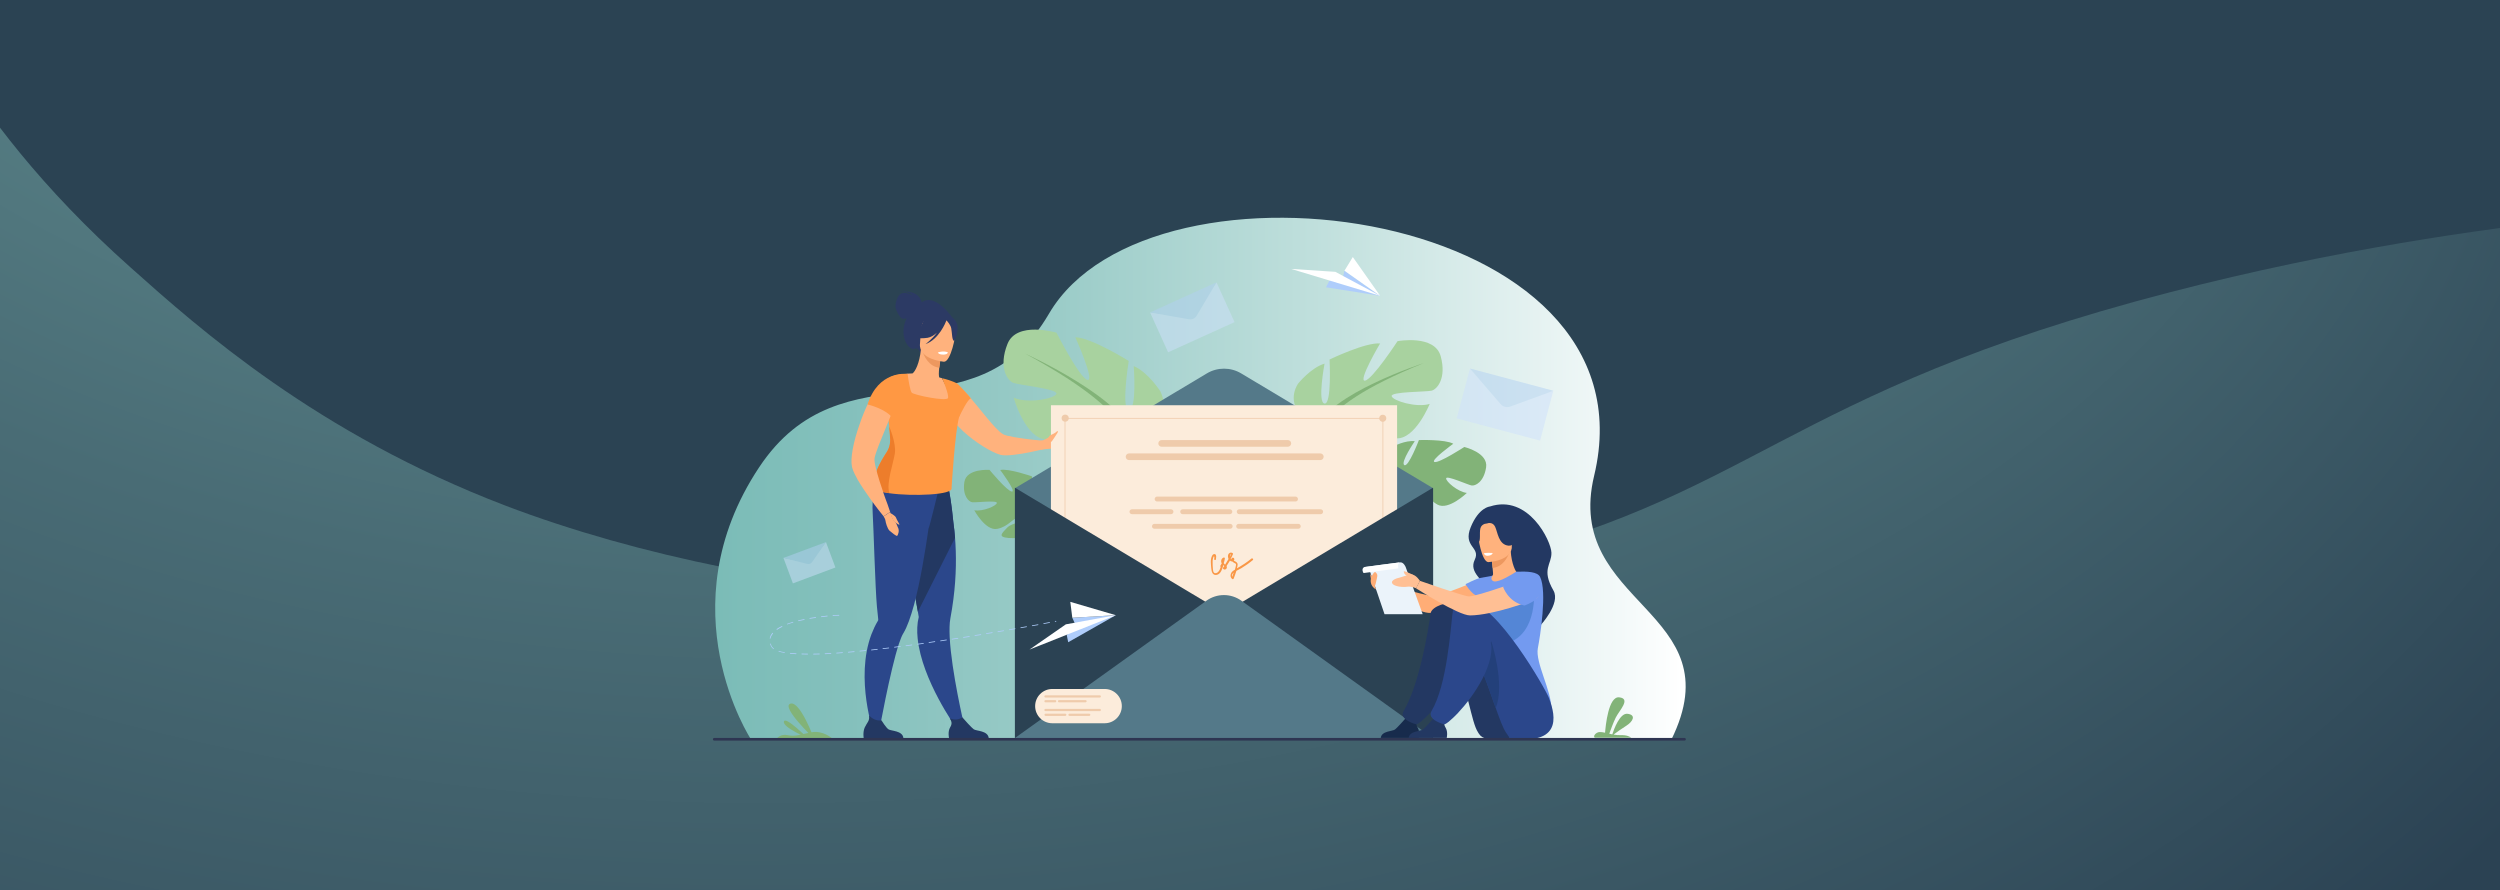 <?xml version="1.0" encoding="utf-8"?>
<!-- Generator: Adobe Illustrator 24.2.1, SVG Export Plug-In . SVG Version: 6.00 Build 0)  -->
<!DOCTYPE svg PUBLIC "-//W3C//DTD SVG 1.1//EN" "http://www.w3.org/Graphics/SVG/1.1/DTD/svg11.dtd">
<svg version="1.1" id="Calque_1" xmlns:x="http://ns.adobe.com/Extensibility/1.0/" xmlns:i="http://ns.adobe.com/AdobeIllustrator/10.0/" xmlns:graph="http://ns.adobe.com/Graphs/1.0/"
	 xmlns="http://www.w3.org/2000/svg" xmlns:xlink="http://www.w3.org/1999/xlink" x="0px" y="0px" width="2246.8px" height="800px"
	 viewBox="0 0 2246.8 800" style="enable-background:new 0 0 2246.8 800;" xml:space="preserve">
<rect x="0" y="0" width="2246.8" height="800" fill="#808080" stroke="none"/>
<style type="text/css">
	.st0{fill:url(#SVGID_1_);}
	.st1{fill:url(#SVGID_2_);}
	.st2{fill:url(#SVGID_3_);}
	.st3{fill:#82B378;}
	.st4{fill:#A8D29F;}
	.st5{fill:#2C3A64;}
	.st6{fill:#2B478B;}
	.st7{fill:#233862;}
	.st8{fill:#FFB27D;}
	.st9{fill:#FF9843;}
	.st10{fill:#ED985F;}
	.st11{fill:#FFFFFF;}
	.st12{fill:#ED7D2B;}
	.st13{fill:#547989;}
	.st14{fill:#FCECDB;}
	.st15{fill:#EFCBAB;}
	.st16{fill:#2B4253;}
	.st17{fill:#F99746;}
	.st18{opacity:0.5;}
	.st19{fill:#CDE0FB;}
	.st20{fill:#B1CFF2;}
	.st21{fill:#AFCDFB;}
	.st22{fill:#FFAD76;}
	.st23{fill:#739AF0;}
	.st24{fill:#172B4C;}
	.st25{fill:#5486D6;}
	.st26{fill:#23407A;}
	.st27{fill:#EBF3FA;}
	.st28{fill:#FFBF94;}
	.st29{fill:#2E3552;}
</style>
<g id="Background_2_">
	<g>
		
			<radialGradient id="SVGID_1_" cx="1653.47" cy="2231.876" r="322.616" fx="1745.043" fy="2541.223" gradientTransform="matrix(5.991 0 0 -3.444 -9444.401 7616.448)" gradientUnits="userSpaceOnUse">
			<stop  offset="0.112" style="stop-color:#7CB4B0"/>
			<stop  offset="0.621" style="stop-color:#547C81"/>
			<stop  offset="1" style="stop-color:#2B4353"/>
		</radialGradient>
		<rect x="-42.7" y="-42.4" class="st0" width="2356.9" height="903.3"/>
		
			<radialGradient id="SVGID_2_" cx="1668.661" cy="2164.872" r="331.253" fx="1750.769" fy="2427.215" gradientTransform="matrix(5.991 0 0 -3.444 -9444.401 7616.448)" gradientUnits="userSpaceOnUse">
			<stop  offset="0.112" style="stop-color:#7BB2AE"/>
			<stop  offset="0.622" style="stop-color:#496C75"/>
			<stop  offset="1" style="stop-color:#2B4253"/>
		</radialGradient>
		<path class="st1" d="M-42.7,52.6c30.1,48.9,79.1,115.8,160.3,188c61.5,54.9,167.2,149,336.6,213.8
			c239.3,91.2,586.1,116.2,864.2,53.1c259.5-58.8,278.9-153.4,632.4-245c149-38.6,280.3-56.7,363.4-65.8c0,223.6,0,440.7,0,664.3
			c-800.4,0-1556.5,0-2356.9,0C-47.5,589.4-37.7,324.2-42.7,52.6z"/>
	</g>
</g>
<g>
	<g>
		
			<linearGradient id="SVGID_3_" gradientUnits="userSpaceOnUse" x1="642.8" y1="369.733" x2="1514.995" y2="369.733" gradientTransform="matrix(1 0 0 -1 0 800)">
			<stop  offset="0" style="stop-color:#7BBCB7"/>
			<stop  offset="0.137" style="stop-color:#84C0BC"/>
			<stop  offset="0.355" style="stop-color:#9BCCC8"/>
			<stop  offset="0.628" style="stop-color:#C1E0DD"/>
			<stop  offset="0.943" style="stop-color:#F5FAFA"/>
			<stop  offset="0.996" style="stop-color:#FFFFFF"/>
		</linearGradient>
		<path class="st2" d="M675,664.6c0,0-77.2-117.5,7.3-244.7c75-112.8,193.3-23.1,260.4-137.9c91.4-156.6,547.8-95.4,490,145.5
			c-28,116.6,126.9,120.8,69.3,237.4L675,664.6z"/>
		<g>
			<path class="st3" d="M1251.5,429.9c0,0-14-18.5,0.9-28.8c0,0,10.7-5.6,19.1-4.6c0,0-13.2,19.2-9.4,21.5
				c3.7,2.2,13.1-22.5,13.1-22.5s23.6-0.8,30.9,3.3c0,0-21.1,15.2-16.9,16.4c4.2,1.2,26.8-13.5,26.8-13.5s21.6,5.1,19.6,18.3
				c-2,13.3-9.8,16.9-13.1,16.3c-3.3-0.6-22.2-9.2-22.8-6.5c-0.6,2.7,10.5,12.3,18.6,13.2c0,0-16.5,16-26.4,10.5
				s-10.3-13.4-16.5-16.7c-6.2-3.3-11.6-3.6-9.2-0.5s13.8,6.7,17.1,13.4c3.2,6.7,6.2,11.2-4.2,9c-10.5-2.3-27.2-11.1-27.4-20
				C1251.5,429.9,1251.5,429.9,1251.5,429.9z"/>
			<g>
				<path class="st3" d="M1324.9,419.7c0,0-59.2-6-73.4,10.2c0,0-3.4,8.5-12.9,15.8l-1.6,3.7c0,0,11-10.2,14.7-10.6
					C1251.7,438.8,1247.3,417.4,1324.9,419.7z"/>
				<path class="st3" d="M1238.6,445.7c0,0-13.3,8.6-15.3,25.4l2.3,0.4c0,0,5.2-17.1,12.9-23.5
					C1246.4,441.6,1238.6,445.7,1238.6,445.7z"/>
			</g>
		</g>
		<g>
			<path class="st4" d="M1183,385.7c0,0-30.9-17.3-16.5-40.8c0,0,11.5-14.4,23.9-18.1c0,0-6.6,35.1,0,35.9s4.5-39.6,4.5-39.6
				s32.6-15.7,45.4-14.4c0,0-20.2,34.2-13.6,33.4c6.6-0.8,29.3-35.5,29.3-35.5s33.4-6.2,38.8,13.6c5.4,19.8-3.3,29.7-8.2,30.9
				c-4.9,1.2-36.7,0.8-35.9,4.9c0.8,4.1,22.3,10.7,34.2,7c0,0-13.2,32.6-30.5,30.9c-17.3-1.6-22.7-12.4-33.4-13.2
				c-10.7-0.8-18.6,2.1-13.2,4.9c5.4,2.9,23.5,0.9,32.2,8.3s15.7,11.9-0.4,15.2c-16.1,3.3-45,1.2-50.7-11.1
				C1183,385.7,1183,385.7,1183,385.7z"/>
			<g>
				<path class="st3" d="M1279.6,326.3c0,0-86.6,28-96.5,59.4c0,0,0.4,14-8.2,30.1v6.2c0,0,9.1-21,14-23.9
					C1188.8,398,1169.4,370.8,1279.6,326.3z"/>
				<path class="st3" d="M1174.8,415.8c0,0-13.4,20.3-5.7,45l3.4-0.9c0,0-3.3-27.2,3.7-40.9C1183.1,405.3,1174.8,415.8,1174.8,415.8
					z"/>
			</g>
		</g>
		<g>
			<path class="st4" d="M1019.9,394.5c0,0,36-15.2,23-42.7c0,0-10.9-17.2-24-22.8c0,0,3,39.2-4.3,39.3c-7.3,0.1-0.2-43.9-0.2-43.9
				s-33.8-21.1-48-21.3c0,0,18,40,10.9,38.3S949.5,299,949.5,299s-35.9-10.8-44.1,10.2c-8.3,21,0,32.9,5.3,34.9s40.1,5.4,38.7,9.8
				c-1.4,4.4-25.7,9.1-38.4,3.5c0,0,10.5,37.3,29.7,37.6c19.2,0.3,26.4-10.8,38.2-10.4c11.9,0.4,20.1,4.5,13.9,7
				c-6.2,2.5-25.9-1.8-36.3,5.2c-10.4,7-18.6,11.1-1.4,16.7c17.2,5.6,49.1,6.8,56.9-6.1C1019.9,394.5,1019.9,394.5,1019.9,394.5z"/>
			<g>
				<path class="st3" d="M921.3,317.8c0,0,91.5,41.2,98.6,76.8c0,0-2.2,15.3,5.4,34l-0.7,6.8c0,0-7.4-24.2-12.5-27.9
					C1012.1,407.4,1036.6,379.9,921.3,317.8z"/>
				<path class="st3" d="M1025.3,428.5c0,0,12.2,23.8,0.8,50l-3.7-1.4c0,0,7-29.4,1-45.2C1017.4,416,1025.3,428.5,1025.3,428.5z"/>
			</g>
		</g>
		<path class="st3" d="M946.1,483c-6.4-9.2-7.1-17.7-7.1-17.7s17.6-12.6,7.2-25.9c0,0-8-8-15.8-9.4c0,0,6.4,20.8,2.5,21.8
			c-4,1-5.5-23.7-5.5-23.7s-20.9-7.3-28.5-5.7c0,0,14.6,19.4,10.6,19.4c-4.1,0-20.2-19.5-20.2-19.5s-20.7-1.5-22.6,10.9
			c-1.9,12.4,4,17.8,7.1,18.2c3.1,0.4,22.4-2,22.1,0.6c-0.2,2.6-12.8,8-20.3,6.6c0,0,10.2,18.9,20.7,16.7
			c10.4-2.2,12.9-9.1,19.4-10.3c6.5-1.2,11.4,0,8.4,2.1c-3.1,2.1-14.2,2.2-19,7.2c-4.8,5.1-8.7,8.3,1.3,9.2
			c10,0.9,27.4-2.3,30.1-10.2c0.1-0.3,0.2-0.7,0.3-1c-0.1,0.6-0.3,1-0.3,1c1.9,0.8,5.2,5.6,7.5,9.2c0.3,0.6,0.9,1.5,1.6,2.6l0,0
			c0.3,0.5,0.6,1,0.7,1.3c4.4,8.2,4.3,23.3,4.3,23.3l2.2,0.3C955.6,494.4,946.1,483,946.1,483z"/>
		<g>
			<path class="st5" d="M828.4,271.7c-0.2-1-2.4-11.1-18.2-9.4c0,0,7.8-0.2,9.7,3c0,0-5.9-3.4-9.9-1.5c-4.1,2-5.5,9.8-5.2,12.3
				s3.9,10.1,6.7,10.4c1.1,0.1,2.2-0.1,3.3-0.5c-0.6,1.2-1.1,2.6-1.6,4.1c-4.4,13.8,3.9,25.4,9,23.2c3.3-1.4,5.1,4.3,5.1,4.3
				l29.1-31.5C856.4,286.1,840.6,262.7,828.4,271.7z"/>
			<path class="st6" d="M866.4,651.4l-7.1,2.6c0,0-30.8-42.7-34.6-80.3c-0.7-6.7-0.5-13.2,1-19.2c0,0-0.3-1.7-0.8-4.8
				c-0.2-1.4-0.5-3.1-0.9-5.1c-1-5.7-2.4-13.6-4-22.5c-3.6-20.6-8.3-46.8-12-66.2l1.9-0.6l20.7-6.7l4.3-13.6l15.4-4.1
				c0,0,3.4,6.7,6.5,38.5c0.6,4.2,1.1,8.8,1.5,13.7c1.2,15.2,1.3,34.1-1.5,55.6c-0.7,5.5-1.6,11.2-2.7,17.1
				c-0.8,4.3-0.9,10.1-0.6,16.9C855.1,603.7,866.4,651.4,866.4,651.4z"/>
			<path class="st7" d="M858.3,483.4l-33.4,66.4c-0.2-1.4-0.5-3.1-0.9-5.1c-1-5.7-2.4-13.6-4-22.5c-3.6-20.6-8.3-46.8-12-66.2
				l1.9-0.6l20.7-6.7l4.3-13.6l15.4-4.1c0,0,3.4,6.7,6.5,38.5C857.4,473.8,857.9,478.4,858.3,483.4z"/>
			<path class="st6" d="M843.6,439.7l-0.8-6.6c-13,3.4-47.6-9.6-47.6-9.6s-12.6,11-10.9,37.5c0.8,12.9,2.3,67.8,3.8,84
				c0.6,5.9,1,10.1,1.2,11.7l0,0c0.1,0.5-0.1,1-0.4,1.4c-2.3,3.8-4.1,7.8-5.7,11.9c-15.1,40.1,2.3,89.6,2.3,89.6l4.5-1.8
				c0,0,9.9-55,17.9-79.3c1.4-4.1,2.7-7.4,3.9-9.3c3.5-5.6,6.7-14.9,9.7-25.8c5.6-20.7,10-47.7,13-68.5
				C835.1,474.9,843.6,439.7,843.6,439.7z"/>
			<path class="st8" d="M864.5,386.5c0.3,0.3,0.5,0.5,0.8,0.8c11.1,10.3,26,19.4,34,21.5c5.2,1.3,16.8-0.5,26.4-2.4
				c6.4-1.3,12-2.7,14.3-3.2c0.7-0.2,1.1-0.3,1.1-0.3l-1-6.5c0,0-5.8-0.5-12.9-1.3c-10-1.2-22.6-3-25.8-4.9
				c-7.5-4.5-20.7-23.2-31.3-34.9c-0.6-0.6-1.1-1.3-1.6-1.9c-0.4-0.4-0.8-0.9-1.2-1.3c-0.1-0.1-0.2-0.2-0.3-0.3
				c-0.5-0.5-0.9-0.9-1.3-1.3c0,0-0.1-0.1-0.2-0.1c-1.9-1.9-5.2-4.2-5.2-4.2c-1.8-1.1-3.4-1.3-4.4-0.4c0,0-1.4,1.3-2.7,3.9
				c-0.3,0.5-0.6,1.1-0.8,1.8c-0.2,0.4-0.3,0.7-0.4,1.1c-0.9,2.4-1.5,5.3-1.4,8.8c0.1,2.6,0.6,5.5,1.7,8.7
				C854,375.2,858.7,381,864.5,386.5z"/>
			<path class="st8" d="M854.9,359.2c-3.8,2.5-8.4,4.4-14.3,5.6c-21.9,4.4-29.7-14.2-32.5-26.9c3-1.6,5.8-1.9,7.4-2.1
				c1.6-0.1,3.2-0.2,4.6-0.2c2.5-1.8,6.3-9.3,7.5-21.2l1,0.3l17,5.2c0,0-0.9,5.4-1.5,10.6c-0.4,4-0.6,7.9,0.2,8.8
				c1.3,0.3,2.1,0.5,2.1,0.5l0,0C846.7,340.2,851.5,348.5,854.9,359.2z"/>
			<path class="st9" d="M862.5,372.9c-0.1,0.5-0.2,0.9-0.4,1.4c-3.8,12.8-6.9,64.2-6.9,64.2c2,6.4-35.3,7.7-55.8,4.8
				c-7.5-1.1-12.7-2.7-13.1-4.9c-3.7-8.3,5.3-23.8,10.5-31.7c0.7-1,1.2-2,1.7-3.1c1.2-2.7,1.7-5.7,1.6-8.6c-0.2-4.1-0.5-8-0.9-11.7
				c-0.8-7-1.9-13.1-2.4-17.4l0,0c1.1-1.1,2.1-2.1,3.1-3c1.5-1.5,2.8-2.8,3.7-4.1c1-1.4,1.6-2.8,1.5-4.3c-0.1-1.1-0.3-2.2-0.6-3.3
				c-0.1-0.5-0.3-1-0.4-1.6c-1.7-5.5-4.7-10.2-4.7-10.2c5.6-3.3,16.3-3.4,16.3-3.4s0.1,0.6,0.2,1.5c0.5,3.8,2,13.7,3.5,15.4
				c1.9,2.1,31.5,8.2,32.6,4.8c1-3.3-5.1-17.3-5.3-17.8l0,0c9.5,2.3,13.6,4.8,13.8,5l0,0C855.1,349.3,865.2,360.6,862.5,372.9z"/>
			<path class="st10" d="M845.7,319.9c0,0-0.9,5.4-1.5,10.6c-9.7-1.2-13.9-10.6-15.5-15.7L845.7,319.9z"/>
			<path class="st8" d="M848.4,325.1c0,0-23-1.9-21.6-16.2c1.4-14.3-0.6-24.2,14.1-23.6c14.7,0.6,17,6.4,17.7,11.2
				C859.4,301.4,854.4,325.2,848.4,325.1z"/>
			<path class="st5" d="M858.8,288.5c-3.1-4.7-5.9-4-7.5-2.8c-11.9-8.2-21,1.2-21,1.2c-2.6,10.1-10.5,15.2-10.5,15.2s3.9,3,13.8,1.5
				c3-0.5,5.9-2.3,8.4-4.6c-4.6,6.2-10.3,10.3-10.3,10.3c12.1-4.2,18.3-19.7,18.9-21.4c1.3,1.4,3.8,4.4,4.3,7.2
				c0.8,3.8,0.5,11.3,2.8,11.3C857.6,306.4,863.5,295.5,858.8,288.5z"/>
			<path class="st8" d="M961.4,395.5c-2.3,2.2-4.6,7.7-11.7,7.6c-5.1,0-10.2,0.5-12.6,0.8c-1,0.2-1.5,0.2-1.5,0.2l-0.3-8
				c0,0,0.1,0,0.3,0c1.7-0.3,10.4-1.6,13.8-3.9c3.9-2.6,12.9-0.2,12.9-0.2S963.7,393.3,961.4,395.5z"/>
			<path class="st7" d="M811.9,663.3h-35.7c0,0-0.9-5.4,1-9.6c1.8-4,4.6-5.8,3.9-10.6c2.3,2.3,6,5,11.1,4.3c0.6,1,4.1,6.5,6.2,8
				C800.8,657.1,811.2,656.5,811.9,663.3z"/>
			<path class="st7" d="M888.6,663.3h-35.7c0,0-1.3-5.7,1-9.6c2.1-3.4,1.3-5.4-0.3-8.2c1.6,0.7,3.7,1.3,6,1.1
				c1.8-0.1,3.7-0.9,5.3-1.9c1.5,1.8,8.1,9.2,10.2,10.7C877.4,657.1,887.8,656.5,888.6,663.3z"/>
			<path class="st11" d="M842.9,316.8c0,0,0.3,1.9,5,1.9c0,0,3.9,0,3.9-2.1C851.8,316.6,848.1,314.9,842.9,316.8z"/>
			<path class="st12" d="M804.2,407.7c-1.4,8.9-7.9,26.9-4.9,35.5c-7.5-1.1-12.7-2.7-13.1-4.9c-3.7-8.3,5.3-23.8,10.5-31.7
				c0.7-1,1.2-2,1.7-3.1c1.2-2.7,1.7-5.7,1.6-8.6c-0.2-4.1-0.5-8-0.9-11.7C799.1,383.2,805.7,398.2,804.2,407.7z"/>
			<path class="st9" d="M854.8,347.4c0.2,7.9,6,29.8,7.4,26.9c1.6-3.3,7.6-15.8,10.4-16.2c-0.1-0.6-11.8-13.4-12.3-13.3
				C860.3,344.8,857.1,345.7,854.8,347.4z"/>
			<g>
				<path class="st8" d="M800,460.1l-5.9,3.9c0,0-1.5-1.9-3.9-4.9c-0.7-0.9-1.1-1.4-1.1-1.4c-1.9-2.4-4.1-5.4-6.4-8.6l0,0
					c-4-5.6-8.4-12-11.8-17.8c-2.3-4.1-4.2-7.9-5-10.9c-0.1-0.3-0.2-0.6-0.2-0.9c-1.7-7.6,1.4-22.6,6.5-37.2c0.7-2,1.4-4,2.1-6
					c2.7-7.2,5.7-13.9,8.8-19.4c1.8-3.3,3.6-6.1,5.3-8.3c0.6-0.8,1.2-1.5,1.8-2.1c0.3-0.4,0.7-0.7,1-1.1c3.6,0.3,11,1.7,16.6,8.1
					c-0.1,0.3-0.2,0.7-0.3,1c-2.2,7.2-5.7,16.1-9.3,24.8c-2,4.8-3.9,9.5-5.7,14c-1.1,2.7-2.1,5.2-3,7.5c-1.7,4.5-3,8.2-3.5,10.8
					c-0.3,1.7,0.1,4.9,1.1,8.8c1.6,6.8,4.6,16.1,7.3,23.9c1.1,3.3,2.3,6.3,3.2,8.8C799,457.4,800,460.1,800,460.1z"/>
				<path class="st9" d="M802.6,376.3c-5.9-8.9-22.9-12.8-22.9-12.8c9.6-30.4,34.7-27.5,34.7-27.5S805.3,367.6,802.6,376.3z"/>
				<path class="st8" d="M794.1,464.1c0,0,1.6,2.3,1.7,3.9c0.2,1.7,1.7,7.1,3.6,8.9c1.9,1.7,6.3,5.2,6.9,4.7
					c0.6-0.5,2.4-4.6,0.7-7.5c-0.7-1.3-1.7-5-3.1-5.8c-1.6-1.1-3.9-8.1-3.9-8.1L794.1,464.1z"/>
				<path class="st8" d="M800,461c0,0,4.7,2.4,5.3,4.3s3.3,5.8,3,6.2c-0.3,0.5-4.4-2.1-5.8-4.5C801.2,464.6,800,461,800,461z"/>
			</g>
		</g>
		<g>
			<path class="st13" d="M912.1,438.8l172.5-103.2c9.5-5.7,21.4-5.7,30.9,0L1288,438.8v168.3l-375.8-18.8V438.8H912.1z"/>
			<rect x="944.5" y="364.2" class="st14" width="311.1" height="268.9"/>
			<g>
				<ellipse class="st15" cx="957.3" cy="375.8" rx="3.2" ry="3.2"/>
				<path class="st15" d="M1239.5,375.9c0-1.8,1.4-3.2,3.2-3.2c1.8,0,3.2,1.4,3.2,3.2c0,1.8-1.4,3.2-3.2,3.2
					S1239.5,377.7,1239.5,375.9z"/>
				<g>
					<rect x="957.2" y="375.6" class="st15" width="285.5" height="0.7"/>
				</g>
				<g>
					<rect x="956.8" y="374.7" class="st15" width="0.7" height="285.5"/>
				</g>
				<g>
					<rect x="1242.5" y="374.7" class="st15" width="0.7" height="285.5"/>
				</g>
			</g>
			<g>
				<polygon class="st16" points="1287.9,438.3 1287.9,663.3 912.1,663.3 912.1,438.3 1100,550.8 				"/>
				<path class="st13" d="M912.1,663.3l172.1-123.4c9.4-6.8,22.1-6.8,31.5,0l172.1,123.4H912.1z"/>
			</g>
			<path class="st15" d="M1157.4,401.5H1044c-1.6,0-3-1.3-3-3l0,0c0-1.6,1.3-3,3-3h113.4c1.6,0,3,1.3,3,3l0,0
				C1160.4,400.1,1159,401.5,1157.4,401.5z"/>
			<path class="st15" d="M1186.6,413.5h-171.9c-1.6,0-3-1.3-3-3l0,0c0-1.6,1.3-3,3-3h171.9c1.6,0,3,1.3,3,3l0,0
				C1189.6,412.1,1188.3,413.5,1186.6,413.5z"/>
			<g>
				<path class="st15" d="M1164.3,450.7h-124.4c-1.2,0-2.2-1-2.2-2.2l0,0c0-1.2,1-2.2,2.2-2.2h124.4c1.2,0,2.2,1,2.2,2.2l0,0
					C1166.5,449.8,1165.5,450.7,1164.3,450.7z"/>
				<g>
					<path class="st15" d="M1052.4,462.1h-35.1c-1.2,0-2.2-1-2.2-2.2l0,0c0-1.2,1-2.2,2.2-2.2h35.1c1.2,0,2.2,1,2.2,2.2l0,0
						C1054.6,461.1,1053.6,462.1,1052.4,462.1z"/>
					<path class="st15" d="M1105.3,462.1h-42.4c-1.2,0-2.2-1-2.2-2.2l0,0c0-1.2,1-2.2,2.2-2.2h42.4c1.2,0,2.2,1,2.2,2.2l0,0
						C1107.5,461.1,1106.5,462.1,1105.3,462.1z"/>
					<path class="st15" d="M1186.9,462.1h-73.2c-1.2,0-2.2-1-2.2-2.2l0,0c0-1.2,1-2.2,2.2-2.2h73.2c1.2,0,2.2,1,2.2,2.2l0,0
						C1189.1,461.1,1188.1,462.1,1186.9,462.1z"/>
				</g>
				<g>
					<path class="st15" d="M1105.6,475.2h-68.1c-1.2,0-2.2-1-2.2-2.2l0,0c0-1.2,1-2.2,2.2-2.2h68.1c1.2,0,2.2,1,2.2,2.2l0,0
						C1107.8,474.2,1106.8,475.2,1105.6,475.2z"/>
					<path class="st15" d="M1166.8,475.2h-53.6c-1.2,0-2.2-1-2.2-2.2l0,0c0-1.2,1-2.2,2.2-2.2h53.6c1.2,0,2.2,1,2.2,2.2l0,0
						C1169,474.2,1168,475.2,1166.8,475.2z"/>
				</g>
			</g>
			<path class="st17" d="M1124.7,502c-4.1,3.4-8.5,6.2-13.1,8.8c0.4-1.2,0.7-2.5,0.7-3.6c-0.1-1.6-1.3-2.2-2.6-2.9
				c-0.3-0.2-0.6-0.3-0.9-0.5c0.5-0.5,0.7-1.1,0.4-1.8c-0.5-1.2-2-1-2.5,0.1c-0.1,0.2-0.1,0.4-0.2,0.6c-0.2-0.1-0.4-0.2-0.5-0.4
				c0.8-1.4,1.5-2.9,2.1-4.3c0.1-0.3,0-0.7-0.3-0.9c-1.1-0.8-2.6-0.6-3.5,0.5c-1,1.2-0.8,3.1-0.3,4.5c0,0.1,0.1,0.2,0.1,0.3
				c-1,1.7-2,3.4-3.1,5.1c-0.1-0.1-0.2-0.2-0.3-0.3c-0.3-0.3-0.6-0.7-0.9-1.1c0.5-1.3,0.8-2.8,1-4.2c0.1-0.7-0.6-1-1.2-0.8
				c-1.5,0.6-2.3,2.1-2.1,3.7c0.1,0.5,0.2,1.1,0.5,1.5c-0.3,0.7-0.7,1.4-1.2,2.1c-0.3,0.4-0.1,0.9,0.3,1.1c-0.5,1.7-1.2,3.4-2.3,4.5
				c-0.9,1-2.7,1.7-3.8,0.6c-0.7-0.7-0.8-2-0.9-2.9c-0.2-2.4-0.4-4.9-0.3-7.3c0-1.1,0.2-2.3,0.6-3.4c0.2-0.7,0.6-1.7,0.9-0.5
				c0.2,0.6-0.1,1.4-0.1,2c-0.1,1,1.5,1.1,1.6,0.1c0.1-1.2,0.7-3.7-0.7-4.5c-1.1-0.6-2.2,0.3-2.7,1.2c-1.9,3.4-1.1,8-0.8,11.7
				c0.2,2.9,1.3,6.5,5.1,5.6c3.5-0.9,4.8-5.3,5.6-8.3c0.1-0.2,0-0.4,0-0.5c0,0,0,0,0-0.1c0.1,0.1,0.3,0.3,0.4,0.4
				c0.2,0.2,0.4,0.4,0.6,0.6c-0.4,0.5-0.7,1-1.1,1.5c-0.2,0.3-0.2,0.7,0.1,1c1.2,1.4,3.3,0.4,3.3-1.4c0-0.4-0.1-0.8-0.3-1.1
				c1.1-1.6,2.1-3.2,3.1-4.9c0.5,0.5,1.1,0.8,1.9,0.8c0.1,0,0.1,0,0.2,0c0.4,0.4,0.9,0.8,1.4,1.1c0.5,0.3,1,0.4,1.4,0.7
				c0.8,0.6,0.5,1.3,0.4,2.2c-0.2,1.2-0.6,2.3-0.9,3.4c-1.6,0.9-3.2,2.1-3.7,3.9c-0.5,1.7-0.1,3.5,1.4,4.5c0.4,0.3,1,0.1,1.2-0.4
				c0.9-2.2,1.7-4.5,2.4-6.8c0-0.1,0-0.1,0.1-0.2c1.4-0.8,2.9-1.5,4.3-2.3c3.7-2.2,7.3-4.7,10.6-7.5
				C1126.6,502.5,1125.5,501.3,1124.7,502z M1105.4,499.8c0-0.6,0.3-1.8,1.1-1.8c-0.3,0.7-0.7,1.4-1,2.1
				C1105.4,500.1,1105.4,500,1105.4,499.8z M1107.4,518.3c-0.7-1.3,0.3-2.8,1.4-3.8C1108.3,515.7,1107.9,517,1107.4,518.3z"/>
		</g>
		<g class="st18">
			<polygon class="st19" points="1093.3,253.8 1109.5,289.5 1049.8,316.6 1033.6,280.8 1071.6,285.2 			"/>
			<path class="st20" d="M1033.6,280.8l59.7-27.1l-17.9,30.1c-1.4,2.4-4.1,3.6-6.9,3.1L1033.6,280.8z"/>
		</g>
		<g class="st18">
			<polygon class="st19" points="742.3,487.2 750.8,510 712.6,524.3 704.1,501.4 727.5,505.7 			"/>
			<path class="st20" d="M704.1,501.4l38.2-14.2l-12.4,17.9c-1,1.4-2.7,2.1-4.4,1.7L704.1,501.4z"/>
		</g>
		<g class="st18">
			<polygon class="st19" points="1396,351.2 1384.1,396 1309.1,376 1321.1,331.2 1352.6,363.6 			"/>
			<path class="st20" d="M1321.1,331.2l75,20l-38.9,14.2c-3.1,1.1-6.5,0.2-8.6-2.3L1321.1,331.2z"/>
		</g>
		<g>
			<g>
				<path class="st21" d="M725.8,588.2L725.8,588.2c-1.8,0-3.6,0-5.2-0.1c-0.2,0-0.3-0.2-0.3-0.4s0.2-0.3,0.4-0.3
					c1.6,0,3.4,0.1,5.2,0.1c0.2,0,0.3,0.2,0.3,0.3C726.2,588.1,726,588.2,725.8,588.2z M731.1,588.2c-0.2,0-0.3-0.2-0.3-0.3
					c0-0.2,0.1-0.4,0.3-0.4c1.7,0,3.4-0.1,5.2-0.1c0.2,0,0.4,0.1,0.4,0.3s-0.1,0.4-0.3,0.4C734.5,588.1,732.7,588.2,731.1,588.2
					L731.1,588.2z M715.4,587.9L715.4,587.9c-1.9-0.1-3.6-0.3-5.2-0.4c-0.2,0-0.3-0.2-0.3-0.4s0.2-0.3,0.4-0.3
					c1.6,0.2,3.4,0.3,5.2,0.4c0.2,0,0.3,0.2,0.3,0.4S715.6,587.9,715.4,587.9z M741.5,587.9c-0.2,0-0.3-0.1-0.3-0.3s0.1-0.4,0.3-0.4
					c1.7-0.1,3.4-0.2,5.2-0.3c0.2,0,0.4,0.1,0.4,0.3s-0.1,0.4-0.3,0.4C745,587.7,743.2,587.8,741.5,587.9L741.5,587.9z M751.9,587.3
					c-0.2,0-0.3-0.1-0.3-0.3s0.1-0.4,0.3-0.4c1.7-0.1,3.4-0.2,5.2-0.4c0.2,0,0.4,0.1,0.4,0.3s-0.1,0.4-0.3,0.4
					C755.4,587,753.7,587.1,751.9,587.3C752,587.3,751.9,587.3,751.9,587.3z M705.1,586.8C705,586.8,705,586.8,705.1,586.8
					c-2-0.3-3.7-0.8-5.2-1.2c-0.2-0.1-0.3-0.3-0.2-0.4c0.1-0.2,0.3-0.3,0.4-0.2c1.4,0.5,3.1,0.9,5,1.2c0.2,0,0.3,0.2,0.3,0.4
					C705.4,586.7,705.2,586.8,705.1,586.8z M762.4,586.5c-0.2,0-0.3-0.1-0.3-0.3s0.1-0.4,0.3-0.4c1.7-0.1,3.5-0.3,5.2-0.5
					c0.2,0,0.4,0.1,0.4,0.3s-0.1,0.4-0.3,0.4C765.8,586.2,764.1,586.3,762.4,586.5L762.4,586.5z M772.8,585.5
					c-0.2,0-0.3-0.1-0.3-0.3s0.1-0.4,0.3-0.4c1.7-0.2,3.5-0.3,5.2-0.5c0.2,0,0.4,0.1,0.4,0.3s-0.1,0.4-0.3,0.4
					C776.2,585.2,774.5,585.4,772.8,585.5L772.8,585.5z M783.2,584.5c-0.2,0-0.3-0.1-0.3-0.3s0.1-0.4,0.3-0.4
					c1.7-0.2,3.5-0.4,5.2-0.6c0.2,0,0.4,0.1,0.4,0.3s-0.1,0.4-0.3,0.4C786.6,584.1,784.9,584.3,783.2,584.5L783.2,584.5z
					 M695.3,583.4c-0.1,0-0.1,0-0.2-0.1c-1-0.7-1.7-1.6-2.2-2.5c-0.3-0.7-0.6-1.3-0.8-2c-0.1-0.2,0-0.4,0.2-0.4
					c0.2-0.1,0.4,0,0.4,0.2c0.2,0.6,0.4,1.2,0.7,1.9c0.4,0.8,1,1.5,1.9,2.2c0.2,0.1,0.2,0.3,0.1,0.5
					C695.5,583.3,695.4,583.4,695.3,583.4z M793.5,583.3c-0.2,0-0.3-0.1-0.3-0.3s0.1-0.4,0.3-0.4c1.7-0.2,3.5-0.4,5.2-0.6
					c0.2,0,0.4,0.1,0.4,0.3s-0.1,0.4-0.3,0.4C797,582.9,795.3,583.1,793.5,583.3C793.6,583.3,793.5,583.3,793.5,583.3z M803.9,582
					c-0.2,0-0.3-0.1-0.3-0.3s0.1-0.4,0.3-0.4c1.7-0.2,3.4-0.4,5.2-0.7c0.2,0,0.4,0.1,0.4,0.3s-0.1,0.4-0.3,0.4
					C807.4,581.6,805.7,581.8,803.9,582L803.9,582z M814.2,580.7c-0.2,0-0.3-0.1-0.3-0.3s0.1-0.4,0.3-0.4c1.7-0.2,3.5-0.5,5.2-0.7
					c0.2,0,0.4,0.1,0.4,0.3s-0.1,0.4-0.3,0.4C817.7,580.2,816,580.5,814.2,580.7C814.3,580.7,814.2,580.7,814.2,580.7z M824.6,579.3
					c-0.2,0-0.3-0.1-0.3-0.3s0.1-0.4,0.3-0.4c1.7-0.2,3.4-0.5,5.2-0.7c0.2,0,0.4,0.1,0.4,0.3s-0.1,0.4-0.3,0.4
					C828.1,578.8,826.4,579.1,824.6,579.3L824.6,579.3z M834.9,577.8c-0.2,0-0.3-0.1-0.3-0.3s0.1-0.4,0.3-0.4
					c1.7-0.2,3.4-0.5,5.2-0.8c0.2,0,0.4,0.1,0.4,0.3s-0.1,0.4-0.3,0.4C838.4,577.3,836.7,577.6,834.9,577.8
					C835,577.8,835,577.8,834.9,577.8z M845.3,576.3c-0.2,0-0.3-0.1-0.3-0.3s0.1-0.4,0.3-0.4c1.7-0.3,3.4-0.5,5.2-0.8
					c0.2,0,0.4,0.1,0.4,0.3s-0.1,0.4-0.3,0.4C848.8,575.8,847.1,576.1,845.3,576.3L845.3,576.3z M855.6,574.8
					c-0.2,0-0.3-0.1-0.3-0.3s0.1-0.4,0.3-0.4c1.7-0.3,3.5-0.5,5.2-0.8c0.2,0,0.4,0.1,0.4,0.3s-0.1,0.4-0.3,0.4
					C859.1,574.2,857.4,574.5,855.6,574.8L855.6,574.8z M692.1,574L692.1,574c-0.3,0-0.4-0.2-0.3-0.4c0.3-1.7,1.1-3.3,2.3-4.7
					c0.1-0.1,0.3-0.2,0.5-0.1c0.1,0.1,0.2,0.3,0.1,0.5c-1.1,1.4-1.9,2.9-2.2,4.4C692.4,573.9,692.3,574,692.1,574z M865.9,573.2
					c-0.2,0-0.3-0.1-0.3-0.3s0.1-0.4,0.3-0.4c1.7-0.3,3.5-0.5,5.2-0.8c0.2,0,0.4,0.1,0.4,0.3s-0.1,0.4-0.3,0.4
					C869.4,572.6,867.7,572.9,865.9,573.2C866,573.1,865.9,573.2,865.9,573.2z M876.2,571.5c-0.2,0-0.3-0.1-0.3-0.3s0.1-0.4,0.3-0.4
					c1.7-0.3,3.5-0.6,5.2-0.8c0.2,0,0.4,0.1,0.4,0.3s-0.1,0.4-0.3,0.4C879.7,570.9,878,571.2,876.2,571.5
					C876.3,571.5,876.3,571.5,876.2,571.5z M886.5,569.8c-0.2,0-0.3-0.1-0.3-0.3s0.1-0.4,0.3-0.4c1.7-0.3,3.5-0.6,5.2-0.9
					c0.2,0,0.4,0.1,0.4,0.3s-0.1,0.4-0.3,0.4C890.1,569.2,888.3,569.5,886.5,569.8C886.6,569.8,886.6,569.8,886.5,569.8z
					 M896.8,568.1c-0.2,0-0.3-0.1-0.3-0.3s0.1-0.4,0.3-0.4c1.7-0.3,3.5-0.6,5.1-0.9c0.2,0,0.4,0.1,0.4,0.3s-0.1,0.4-0.3,0.4
					C900.4,567.5,898.7,567.8,896.8,568.1C896.9,568.1,896.9,568.1,896.8,568.1z M907.1,566.3c-0.2,0-0.3-0.1-0.3-0.3
					s0.1-0.4,0.3-0.4c1.8-0.3,3.5-0.6,5.1-0.9c0.2,0,0.4,0.1,0.4,0.3s-0.1,0.4-0.3,0.4C910.7,565.7,909,566,907.1,566.3
					C907.2,566.3,907.2,566.3,907.1,566.3z M698.2,565.9c-0.1,0-0.2-0.1-0.3-0.1c-0.1-0.2-0.1-0.4,0.1-0.5c1.3-0.9,2.8-1.8,4.6-2.6
					c0.2-0.1,0.4,0,0.5,0.2s0,0.4-0.2,0.5c-1.7,0.8-3.2,1.7-4.5,2.6C698.4,565.9,698.3,565.9,698.2,565.9z M917.4,564.5
					c-0.2,0-0.3-0.1-0.3-0.3s0.1-0.4,0.3-0.4c1.8-0.3,3.5-0.6,5.1-0.9c0.2,0,0.4,0.1,0.4,0.3s-0.1,0.4-0.3,0.4
					C921,563.9,919.3,564.2,917.4,564.5C917.5,564.5,917.5,564.5,917.4,564.5z M927.7,562.7c-0.2,0-0.3-0.1-0.3-0.3s0.1-0.4,0.3-0.4
					c1.8-0.3,3.5-0.6,5.1-0.9c0.2,0,0.4,0.1,0.4,0.3s-0.1,0.4-0.3,0.4C931.3,562,929.6,562.3,927.7,562.7
					C927.8,562.7,927.8,562.7,927.7,562.7z M707.6,561.2c-0.1,0-0.3-0.1-0.3-0.2c-0.1-0.2,0-0.4,0.2-0.4c1.5-0.6,3.2-1.1,5-1.7
					c0.2-0.1,0.4,0,0.4,0.2c0.1,0.2,0,0.4-0.2,0.4c-1.7,0.5-3.4,1.1-4.9,1.6C707.6,561.2,707.6,561.2,707.6,561.2z M938,560.8
					c-0.2,0-0.3-0.1-0.3-0.3s0.1-0.4,0.3-0.4c2-0.4,3.7-0.7,5.2-1c0.2,0,0.4,0.1,0.4,0.3s-0.1,0.4-0.3,0.4
					C941.8,560.1,940.1,560.4,938,560.8C938.1,560.8,938.1,560.8,938,560.8z M948.3,558.8c-0.2,0-0.3-0.1-0.3-0.3s0.1-0.4,0.3-0.4
					c0.4-0.1,0.6-0.1,0.6-0.1c0.2,0,0.4,0.1,0.4,0.3C949.3,558.7,949.3,558.7,948.3,558.8C948.4,558.8,948.4,558.8,948.3,558.8z
					 M717.6,558.2c-0.2,0-0.3-0.1-0.3-0.3s0.1-0.4,0.3-0.4c1.6-0.4,3.3-0.8,5.1-1.1c0.2,0,0.4,0.1,0.4,0.3s-0.1,0.4-0.3,0.4
					C721,557.4,719.3,557.8,717.6,558.2L717.6,558.2z M727.8,556.1c-0.2,0-0.3-0.1-0.3-0.3s0.1-0.4,0.3-0.4c1.7-0.3,3.4-0.6,5.2-0.8
					c0.2,0,0.4,0.1,0.4,0.3s-0.1,0.4-0.3,0.4C731.3,555.5,729.5,555.8,727.8,556.1C727.9,556.1,727.8,556.1,727.8,556.1z
					 M738.2,554.6c-0.2,0-0.3-0.1-0.3-0.3s0.1-0.4,0.3-0.4c1.7-0.2,3.5-0.4,5.2-0.6c0.2,0,0.4,0.1,0.4,0.3s-0.1,0.4-0.3,0.4
					C741.7,554.2,739.9,554.4,738.2,554.6L738.2,554.6z M748.6,553.6c-0.2,0-0.3-0.1-0.3-0.3s0.1-0.4,0.3-0.4
					c3.2-0.2,5.2-0.3,5.3-0.3c0.2,0,0.4,0.1,0.4,0.3s-0.1,0.4-0.3,0.4C753.8,553.2,751.8,553.3,748.6,553.6L748.6,553.6z"/>
			</g>
			<g>
				<polygon class="st21" points="960,577.2 1002.8,552.9 963.7,555.2 966.7,561.8 958.7,570.7 				"/>
				<polygon class="st11" points="1002.8,552.9 957.9,561.1 925.2,583.8 				"/>
				<polygon class="st11" points="963.7,555.2 1002.8,552.9 961.9,540.9 				"/>
			</g>
		</g>
		<g>
			<g>
				<polygon class="st21" points="1191.7,258.2 1240.4,265.9 1208.3,243.3 1206.6,250.4 1194.7,252.3 				"/>
				<polygon class="st11" points="1240.4,265.9 1200.1,244.3 1160.4,241.7 				"/>
				<polygon class="st11" points="1208.3,243.3 1240.4,265.9 1215.8,231 				"/>
			</g>
		</g>
		<g id="girl_2_1_">
			<path class="st7" d="M1339,455.2c0,0-9.9,0.7-17.2,18.5c-7.4,18,9.1,17.8,3.6,29.3c-5.6,11.5,8,18.3,12.1,27.7
				s24.9,32.1,26.5,42.4c1.6,10.3,20.1-10.7,20.1-10.7s18.8-20,12-31.7c-11.1-19.2-1.5-23.3-1.8-34
				C1394,486.1,1373.6,443.9,1339,455.2z"/>
			<path class="st22" d="M1333.6,519.3c0,0-38.4,16.7-45.7,16.4c-7.3-0.3-52.2-13.7-52.2-13.7l1.1,7.7c0,0,34.7,19.9,46.8,21.1
				c11.9,1.1,52.8-10.7,56.7-13.2C1344.3,535.1,1345.1,521.8,1333.6,519.3z"/>
			<path class="st8" d="M1330.5,537.6c3.5,2.4,8,4.5,13.5,5.7c20.8,4.8,28.8-12.8,31.8-24.9c-2.8-1.6-5.5-2-7.1-2.2
				c-1.5-0.2-3.1-0.3-4.4-0.4c-2.3-1.8-5.8-9.1-6.6-20.5l-1,0.3l-16.4,4.5c0,0,0.8,5.2,1.1,10.1c0.3,3.9,0.8,6.1,0.1,7
				c-1.3,0.3-2.5,1.9-2.5,1.9l0,0C1338.8,519.7,1334.1,527.5,1330.5,537.6z"/>
			<path class="st10" d="M1340.4,500.3c0,0,0.8,5.2,1.1,10.1c9.3-0.9,13.6-9.8,15.3-14.6L1340.4,500.3z"/>
			<path class="st8" d="M1337.6,505.2c0,0,22.1-1.2,21.1-14.9c-1-13.7,1.2-23.1-12.9-22.9s-16.5,5.6-17.3,10.3
				C1327.7,482.2,1331.8,505.1,1337.6,505.2z"/>
			<path class="st23" d="M1382.1,582.5c2-10.2,8.5-50.9,2-64c-2.3-4.7-11.5-5.1-21.5-4.7c-3.1,2-15,9.6-19.9,8.7
				c-0.1,0-0.1,0-0.3-0.1c-2.3-0.6-2.7-3.6-0.8-5c0,0-5.4,1-11.6,2.1c-3.5,0.7-12.9,5.5-12.9,5.5s4.7,8.6,11.7,11.5
				c-1.2,10.6,0.6,15.3,11.6,39.9c9.3,20.8-1.3,39.4-1.3,39.4s54.9,44.1,55.2,21.7C1394.5,620.7,1379.6,595.5,1382.1,582.5z"/>
			<path class="st7" d="M1336.4,663.9c-3-0.3-5.7-2-7.3-4.5c-0.3-0.4-0.5-0.8-0.8-1.3c-6.2-9.5-8.7-38.4-22.7-69.3
				c-3.4-7.5-15.7-8.9-19.1-17.4c0,0-8.2-27.5,15.8-28.3s64.3,76.6,65,84.7C1367.8,635.7,1383.1,669.1,1336.4,663.9z"/>
			<path class="st24" d="M1240.9,663.2h34.2c0,0,1.3-5.5-1-9.2c-2-3.3-1.2-5.2,0.2-7.9c-1.5,0.6-3.6,1.2-5.8,1.1
				c-1.7-0.1-3.5-0.9-5.1-1.8c-1.5,1.7-7.8,8.8-9.7,10.2C1251.6,657.3,1241.6,656.8,1240.9,663.2z"/>
			<path class="st25" d="M1378.5,529.2c0,0,4.4,40.5-24.4,49c-28.9,8.5-37.1-37.3-13.8-40.5C1363.6,534.3,1378.5,529.2,1378.5,529.2
				z"/>
			<path class="st7" d="M1285.7,551.2c-2.1,15.4-10.1,64.2-24.3,87.9c-4.6,7.7,11.5,12,11.6,11.9c2.2-0.6,5.8-4,7.4-5.5
				c11.5-10.4,34.9-39.8,34.9-63.3c0-11.5,0.2-33.4-8.2-39C1302,539.8,1286.5,545,1285.7,551.2z"/>
			<path class="st6" d="M1356.8,663.2c0,0-1.3-1.8-3.5-5.1c-2.6-4-5.5-11.8-9.1-21.9c-3.7-10.5-8.1-23.5-13.6-37
				c-1.7-4.2-3.5-8.4-5.4-12.6c-3.4-7.5-12.8-6.5-16.2-15c0,0-13.1-29.4,11-30.2c24-0.8,69.7,78.7,72.3,86.4
				C1395.2,636.3,1409.2,671.3,1356.8,663.2z"/>
			<path class="st7" d="M1266,663.2h34.2c0,0,1.3-5.5-1-9.2c-2-3.3-1.2-5.2,0.2-7.9c-1.5,0.6-3.6,1.2-5.8,1.1
				c-1.7-0.1-3.5-0.9-5.1-1.8c-1.5,1.7-7.8,8.8-9.7,10.2C1276.7,657.3,1266.7,656.8,1266,663.2z"/>
			<path class="st26" d="M1344.2,636.3c-3.7-10.5-8.1-23.5-13.6-37c1.4-10.2,4.5-19.2,9.7-22.8
				C1340.4,576.5,1353,615.6,1344.2,636.3z"/>
			<path class="st6" d="M1305.6,550.1c-2.1,15.4-5,65.2-19.1,89c-4.6,7.7,11.5,12,11.6,11.9c2.2-0.6,5.8-4,7.4-5.5
				c11.5-10.4,34.9-39.8,34.9-63.3c0-11.5-13.5-32.5-21.8-38.1C1313.4,540.7,1306.4,543.9,1305.6,550.1z"/>
			<path class="st27" d="M1263.3,509.6c0,0-1.8-4.5-4.9-4.2c-3.2,0.3-32.1,4.2-32.1,4.2s3.4,0.8,4.6,3l13.4,39.4h34.3L1263.3,509.6z
				"/>
			<path class="st28" d="M1375.8,518.5c0,0-48.5,17.9-55.8,17.5c-4.7-0.2-43.9-14-43.9-14l-3.5,6.7c0,0,38.1,24.5,48.6,24.4
				c20.7-0.2,55.6-12.9,59.6-15.4C1384.7,535.1,1387.3,521.1,1375.8,518.5z"/>
			<path class="st28" d="M1276.1,522c0,0-3.5-5.4-7-5.6s-9.6,2.4-11.6,2.8c-2.1,0.4-8,2.3-6.2,5.2c1.8,2.9,9.9,3.5,13.4,2.9
				c3.5-0.6,8,1.4,8,1.4L1276.1,522z"/>
			<path class="st28" d="M1270,516.6c0,0-5.6-2.6-7.2-3c-1.6-0.5-1.3,0-0.8,1.5s3.3,2.9,3.3,3.4C1265.4,519,1270,516.6,1270,516.6z"
				/>
			<path class="st11" d="M1333.5,497.3c0,0,2.1-0.8,8-0.3c0,0-0.3,2.3-4.6,2.5C1334.3,499.6,1333.5,497.3,1333.5,497.3z"/>
			<path class="st23" d="M1350.8,527.3c0,0,4.3,13.7,19.2,16.9c0,0,24.6-7.6,12.4-24.4C1382.4,519.9,1370.3,510.9,1350.8,527.3z"/>
			<path class="st11" d="M1226.2,509.6c0,0-3.2,1.2-0.8,5.4l31.3-4.2c0,0-1.1-4.8,1.4-5.4L1226.2,509.6z"/>
			<path class="st22" d="M1237.4,519.9c0.7-3,0.7-3.7-1-5.5c-1.1-1.2-2.8,1.8-3.7,3.6c-0.3-0.8-0.9-2.1-1.1-2.1
				c-0.3-0.1,0.4,4,0.4,4l0,0c0,0.2,0,0.3,0,0.5l0,0c0,0-1.4,6,4.6,9.3l-1.1-3.3C1236.2,526.1,1236.7,522.9,1237.4,519.9z"/>
			<path class="st7" d="M1336.8,470.3c0,0,4.7-1.6,6.9,3.1c2.3,4.8,3,16.1,12,17s9.4-19.2,9.4-19.2l-22.6-8.9l-11.9,7.5
				L1336.8,470.3z"/>
			<path class="st7" d="M1336.8,470.3c0,0-5.1,0.1-6.3,4.4c-1.2,4.3,0.7,12.3-2.2,12.9c-2.8,0.6-5.4-13.3,0.1-17.9
				S1336.8,470.3,1336.8,470.3z"/>
		</g>
		<path class="st8" d="M937,395.8c0,0,5.1-1.9,5.7-3.3c0.6-1.3,2.3-1.9,4.3-2.8s3.2-2.6,3.5-2.4s0.3,1.4-0.5,2.3s-4.2,7-5.5,7.7
			C943.2,398,937,395.8,937,395.8z"/>
		<path class="st3" d="M1466,663h-32.8c-1.8-1.5,1.2-4.9,4.3-5.1c1.3-0.1,3.1,0.2,5,0.6c0.5-6,3-32.9,12.7-31.8
			c10.9,1.2,0,11.9-3.1,18.2c-2.3,4.7-4.7,11.4-5.8,14.5c0.9,0.2,1.8,0.4,2.7,0.6c1.4-4.4,6.8-19.4,13.7-18.5c8,1,4.8,7-0.9,10.6
			c-4.2,2.6-9.3,6.3-11.7,8.1c2.1,0.3,4.2,0.6,6.4,0.5C1462.2,660.5,1464.9,662.1,1466,663z"/>
		<g>
			<path class="st3" d="M731.5,663.7c0,0-12.5-34.2-21.2-31.3S731.5,663.7,731.5,663.7z"/>
			<path class="st3" d="M726.8,663.7c-1.1,0-20.9-20.6-22.3-15.2C703.2,653.8,726.8,663.7,726.8,663.7z"/>
			<path class="st3" d="M748,663.7c0,0-8.2-7.5-18.6-5.6c-10.4,2-14.9,4.1-21.4,2.6s-9.9,3-9.9,3H748z"/>
		</g>
		<path class="st29" d="M1513.9,665.6h-872c-0.6,0-1.2-0.5-1.2-1.2l0,0c0-0.6,0.5-1.2,1.2-1.2h872c0.6,0,1.2,0.5,1.2,1.2l0,0
			C1515.1,665.1,1514.5,665.6,1513.9,665.6z"/>
		<g>
			<path class="st14" d="M992.8,650h-47.1c-8.5,0-15.4-6.9-15.4-15.4l0,0c0-8.5,6.9-15.4,15.4-15.4h47.1c8.5,0,15.4,6.9,15.4,15.4
				l0,0C1008.2,643.1,1001.3,650,992.8,650z"/>
			<g>
				<path class="st15" d="M988.4,626.9h-48.8c-0.5,0-1-0.4-1-1l0,0c0-0.5,0.4-1,1-1h48.8c0.5,0,1,0.4,1,1l0,0
					C989.4,626.5,989,626.9,988.4,626.9z"/>
				<path class="st15" d="M948.3,631.2h-8.7c-0.5,0-1-0.4-1-1l0,0c0-0.5,0.4-1,1-1h8.7c0.5,0,1,0.4,1,1l0,0
					C949.3,630.7,948.9,631.2,948.3,631.2z"/>
				<path class="st15" d="M975.6,631.2h-23.8c-0.5,0-1-0.4-1-1l0,0c0-0.5,0.4-1,1-1h23.8c0.5,0,1,0.4,1,1l0,0
					C976.6,630.7,976.1,631.2,975.6,631.2z"/>
			</g>
			<g>
				<path class="st15" d="M988.4,639.1h-48.8c-0.5,0-1-0.4-1-1l0,0c0-0.5,0.4-1,1-1h48.8c0.5,0,1,0.4,1,1l0,0
					C989.4,638.6,989,639.1,988.4,639.1z"/>
				<path class="st15" d="M957.4,643.4h-17.7c-0.5,0-1-0.4-1-1l0,0c0-0.5,0.4-1,1-1h17.7c0.5,0,1,0.4,1,1l0,0
					C958.4,642.9,957.9,643.4,957.4,643.4z"/>
				<path class="st15" d="M978.9,643.4h-17.7c-0.5,0-1-0.4-1-1l0,0c0-0.5,0.4-1,1-1h17.7c0.5,0,1,0.4,1,1l0,0
					C979.9,642.9,979.5,643.4,978.9,643.4z"/>
			</g>
		</g>
	</g>
</g>
</svg>
